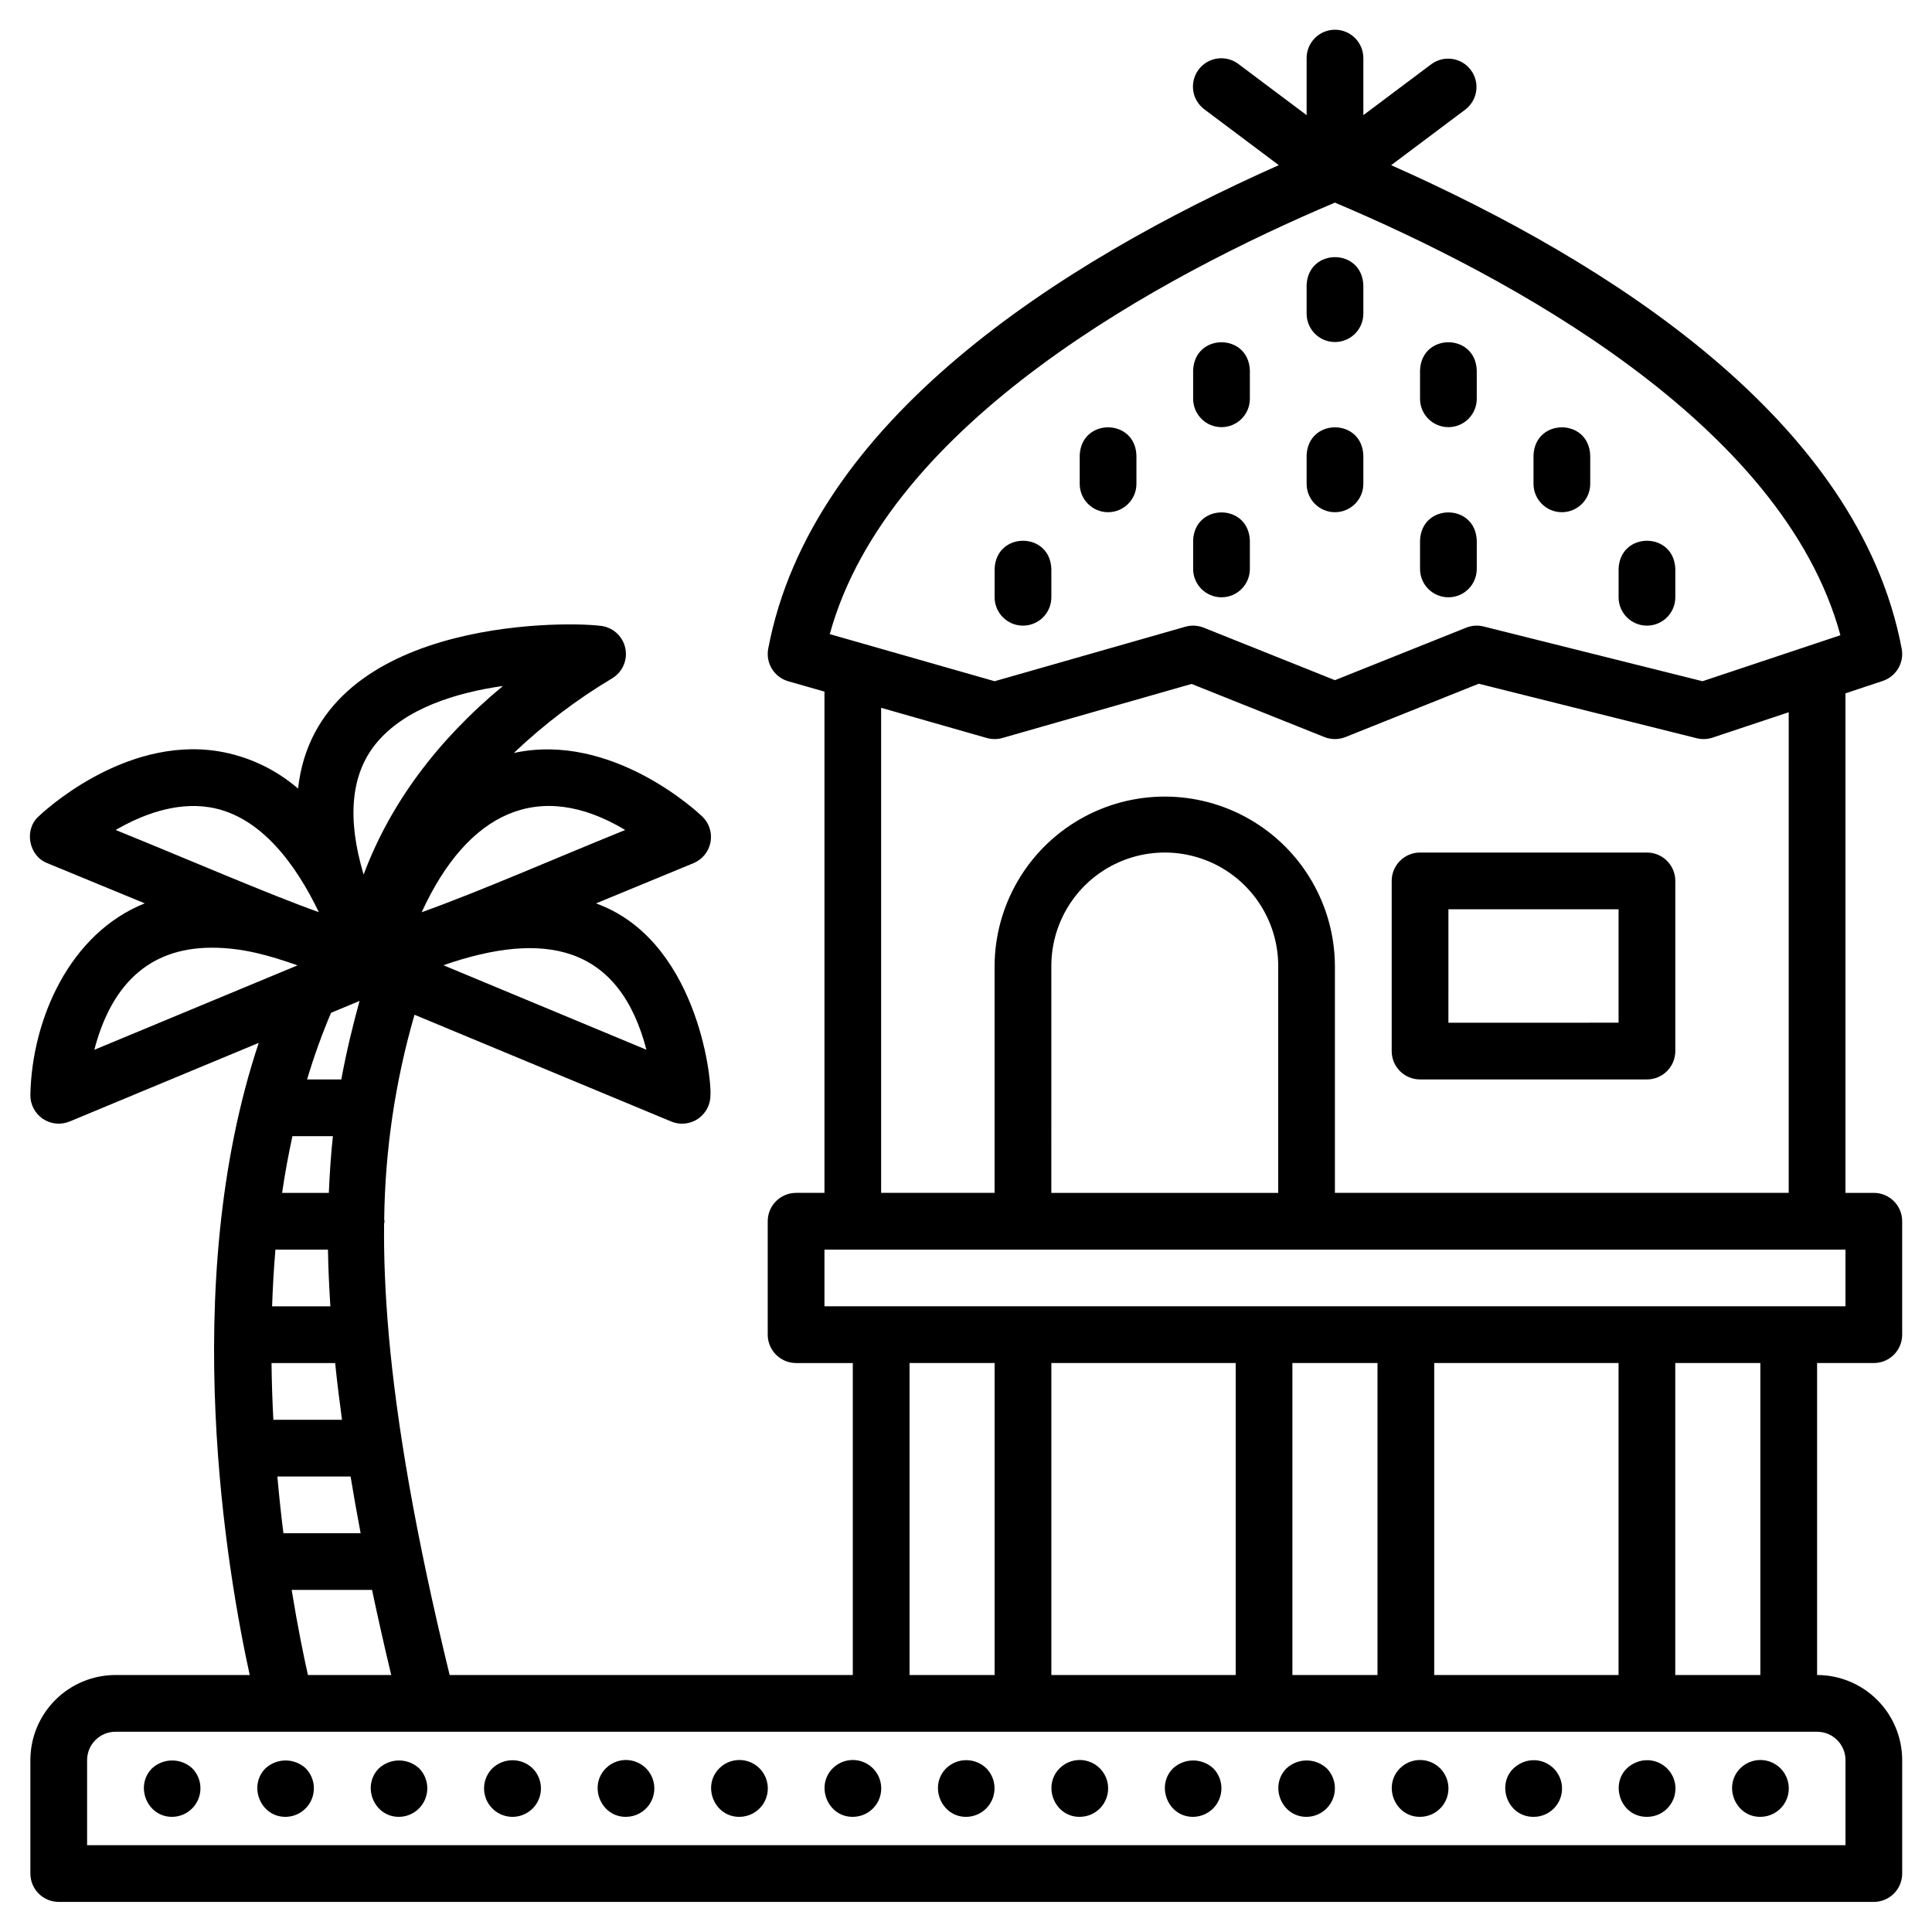 <?xml version="1.0" encoding="UTF-8"?>
<!-- Uploaded to: ICON Repo, www.iconrepo.com, Generator: ICON Repo Mixer Tools -->
<svg fill="#000000" width="800px" height="800px" version="1.1" viewBox="144 144 512 512" xmlns="http://www.w3.org/2000/svg">
 <g>
  <path d="m520.33 430.06h60.129c4.148 0 7.516-3.363 7.516-7.516v-45.098c0-1.992-0.793-3.902-2.203-5.312-1.41-1.41-3.32-2.203-5.312-2.203h-60.129c-4.152 0-7.516 3.367-7.516 7.516v45.098c0 4.152 3.363 7.516 7.516 7.516zm7.516-45.098h45.094v30.062l-45.098 0.004z"/>
  <path d="m156.55 372.75 25.809 10.645c-19.902 7.969-29.902 30.676-30.312 50.73-0.051 2.535 1.188 4.926 3.281 6.356 2.098 1.43 4.773 1.703 7.117 0.73l50.121-20.836c-21.562 64.691-8.195 141.05-2.387 167.52h-35.582c-5.977 0.008-11.711 2.387-15.938 6.613-4.227 4.227-6.606 9.957-6.609 15.938v30.062c0 1.992 0.789 3.906 2.199 5.316 1.41 1.406 3.32 2.199 5.316 2.199h481.02c1.992 0 3.902-0.793 5.312-2.199 1.41-1.41 2.203-3.324 2.203-5.316v-30.062c-0.008-5.981-2.387-11.711-6.613-15.938-4.227-4.231-9.961-6.606-15.938-6.613v-82.676h15.031c1.992 0 3.906-0.793 5.316-2.199 1.406-1.41 2.199-3.324 2.199-5.316v-30.062c0-4.152-3.363-7.516-7.516-7.516h-7.512v-132.38l9.895-3.293h-0.004c3.566-1.191 5.707-4.832 5.012-8.527-11.398-60.434-77.355-102.4-135.3-128.15l19.688-14.766c3.254-2.512 3.887-7.172 1.422-10.461-2.469-3.289-7.121-3.984-10.441-1.559l-18.039 13.527v-15.035c0.023-2.008-0.762-3.941-2.172-5.367-1.414-1.43-3.336-2.234-5.344-2.234-2.012 0-3.934 0.805-5.348 2.234-1.41 1.426-2.191 3.359-2.168 5.367v15.035l-18.039-13.527c-1.594-1.223-3.609-1.754-5.598-1.48-1.984 0.273-3.781 1.328-4.984 2.934-1.207 1.605-1.719 3.625-1.426 5.609 0.293 1.984 1.371 3.769 2.988 4.957l19.684 14.762c-57.949 25.754-123.9 67.727-135.31 128.15-0.719 3.82 1.59 7.555 5.324 8.625l9.582 2.738v132.84h-7.519c-4.148 0-7.516 3.363-7.516 7.516v30.062c0 1.996 0.793 3.906 2.203 5.316 1.41 1.41 3.32 2.203 5.312 2.203h15.031v82.676h-106.84c-9.148-37.469-14.047-66.672-16.133-90.137 0.023-0.062-0.008-0.117-0.012-0.18-0.965-10.914-1.324-20.609-1.227-29.32v-0.004c0.137-0.355 0.145-0.75 0.027-1.113 0.223-18.352 2.926-36.59 8.031-54.223l68.023 28.289v0.004c2.344 0.977 5.023 0.703 7.121-0.727 2.098-1.43 3.332-3.824 3.285-6.363 0.32-5.18-3.934-41.176-30.324-50.715l25.824-10.656h-0.004c2.348-0.969 4.047-3.059 4.519-5.551 0.469-2.496-0.352-5.059-2.18-6.816-0.977-0.938-23.859-22.516-49.93-16.84l-0.004-0.004c7.922-7.535 16.66-14.168 26.047-19.773 2.801-1.68 4.195-4.969 3.453-8.148-0.738-3.18-3.445-5.516-6.695-5.785-10.637-1.281-75.066-1.582-79.992 43.152-5.996-5.176-13.301-8.598-21.117-9.891-25.191-4.062-46.77 16.418-47.676 17.289-3.894 3.523-2.578 10.5 2.344 12.359zm43.574 22.402c8.191 0 15.219 2.047 22.73 4.676l-53.855 22.379c4.281-16.422 13.812-27.055 31.125-27.055zm39.156 14.113c-1.742 6.356-3.422 13.172-4.832 20.797l-9.066 0.004c1.781-6.004 3.902-11.902 6.352-17.668zm-23.324 95.957h16.863c0.492 4.793 1.098 9.801 1.812 15.031h-18.191c-0.258-4.898-0.426-9.902-0.484-15.031zm0.152-15.031c0.172-4.973 0.449-9.984 0.883-15.031h13.922c0.074 4.723 0.305 9.777 0.637 15.031zm2.652-30.062c0.73-5.039 1.66-10.047 2.734-15.031l10.73-0.004c-0.508 4.664-0.855 9.711-1.082 15.031zm-1.258 75.16h19.406c0.805 4.852 1.664 9.816 2.66 15.031h-20.461c-0.602-4.734-1.133-9.793-1.609-15.035zm415.57 75.16v22.547h-465.99v-22.547c0.004-4.148 3.367-7.512 7.516-7.516h450.96c4.148 0.004 7.512 3.363 7.519 7.516zm-161.6-105.23v82.676h-48.852v-82.676zm101.46 0v82.676h-48.852v-82.676zm-63.883 82.676h-22.551v-82.676h22.551zm101.46 0h-22.547v-82.676h22.547zm-112.74-390.2c45.355 19.191 118.64 58.207 133.96 114.65l-36.547 12.188-58.004-14.504c-1.531-0.387-3.148-0.277-4.617 0.309l-34.789 13.918-34.785-13.918c-1.547-0.617-3.258-0.703-4.859-0.246l-50.547 14.441-43.684-12.48c15.492-56.273 88.602-95.195 133.88-114.36zm-120.26 133.88 28 8c1.352 0.383 2.785 0.383 4.133 0l50.141-14.324 35.195 14.078c1.793 0.711 3.789 0.711 5.586 0l35.32-14.133 57.77 14.445c1.387 0.344 2.844 0.289 4.203-0.164l20.172-6.723-0.004 127.37h-120.26v-60.129c-0.074-16.062-8.684-30.871-22.605-38.883-13.922-8.008-31.055-8.008-44.977 0-13.922 8.012-22.535 22.82-22.609 38.883v60.129h-30.066zm105.23 128.55h-60.129l0.004-60.129c0-10.742 5.731-20.668 15.031-26.039 9.301-5.367 20.762-5.367 30.062 0 9.301 5.371 15.031 15.297 15.031 26.039zm-120.25 15.031h270.58v15.031h-270.58zm22.547 30.062h22.547v82.676h-22.547zm-159.43 82.676c-1.094-4.828-2.711-12.707-4.316-22.547h21.305c1.527 7.207 3.191 14.66 5.082 22.547zm89.707-165.7-53.805-22.395c26.727-9.301 46.531-5.434 53.805 22.395zm-5.629-58.242c-19.266 7.816-38.438 16.242-53.938 21.801 12.203-26.633 31.18-35.461 53.938-21.801zm-66.172-22.742c7.648-9.523 21.5-13.676 33.773-15.418-17.527 14.5-29.98 31.359-36.922 49.98-4.441-14.805-3.387-26.43 3.148-34.566zm-44.02 16.719c13.625 2.18 23.023 15.359 29.004 27.805-13.766-4.922-34.223-13.828-53.844-21.777 6.598-3.836 15.676-7.492 24.84-6.027z"/>
  <path d="m467.71 257.2c1.992 0 3.906-0.793 5.316-2.203 1.41-1.41 2.199-3.32 2.199-5.316v-7.516c-0.344-9.949-14.688-9.949-15.031 0v7.516c0 1.996 0.793 3.906 2.203 5.316 1.406 1.41 3.32 2.203 5.312 2.203z"/>
  <path d="m467.71 302.29c4.152 0 7.516-3.363 7.516-7.516v-7.516c-0.344-9.949-14.688-9.949-15.031 0v7.516c0 4.152 3.363 7.516 7.516 7.516z"/>
  <path d="m415.1 309.8c4.152 0 7.516-3.363 7.519-7.516v-7.516c-0.344-9.949-14.688-9.949-15.031 0v7.516h-0.004c0 4.152 3.367 7.516 7.516 7.516z"/>
  <path d="m497.78 234.64c4.152 0 7.519-3.363 7.519-7.516v-7.516c-0.344-9.949-14.688-9.949-15.031 0v7.516c0 1.996 0.789 3.906 2.199 5.316 1.41 1.406 3.32 2.199 5.312 2.199z"/>
  <path d="m437.65 279.74c4.148 0 7.516-3.367 7.516-7.516v-7.516c-0.344-9.949-14.688-9.949-15.031 0v7.516c0 4.148 3.363 7.516 7.516 7.516z"/>
  <path d="m527.84 257.2c1.992 0 3.906-0.793 5.316-2.203 1.406-1.41 2.199-3.32 2.199-5.316v-7.516c-0.344-9.949-14.688-9.949-15.031 0v7.516c0 4.152 3.363 7.519 7.516 7.519z"/>
  <path d="m527.84 302.29c4.152 0 7.516-3.363 7.516-7.516v-7.516c-0.344-9.949-14.688-9.949-15.031 0v7.516c0 4.152 3.363 7.516 7.516 7.516z"/>
  <path d="m580.46 309.8c4.148 0 7.516-3.363 7.516-7.516v-7.516c-0.344-9.949-14.688-9.949-15.031 0v7.516c0 4.152 3.363 7.516 7.516 7.516z"/>
  <path d="m557.91 279.74c4.152 0 7.516-3.367 7.516-7.516v-7.516c-0.344-9.949-14.688-9.949-15.031 0v7.516c0 4.148 3.367 7.516 7.516 7.516z"/>
  <path d="m497.78 279.74c4.152 0 7.519-3.367 7.519-7.516v-7.516c-0.344-9.949-14.688-9.949-15.031 0v7.516c0 4.148 3.363 7.516 7.512 7.516z"/>
  <path d="m184.29 612.63c-4.652 4.699-1.285 12.91 5.336 12.852 3.031-0.027 5.754-1.863 6.914-4.664 1.164-2.801 0.543-6.023-1.578-8.188-3.012-2.781-7.656-2.781-10.672 0z"/>
  <path d="m214.35 612.63c-4.652 4.699-1.285 12.91 5.336 12.852h0.004c3.027-0.031 5.75-1.867 6.91-4.664 1.164-2.801 0.543-6.023-1.574-8.188-3.016-2.781-7.66-2.781-10.676 0z"/>
  <path d="m244.41 612.63c-4.652 4.699-1.285 12.91 5.336 12.852 3.031-0.031 5.75-1.863 6.914-4.664 1.164-2.801 0.543-6.023-1.578-8.188-3.012-2.781-7.656-2.781-10.672 0z"/>
  <path d="m274.48 612.63c-2.148 2.156-2.789 5.394-1.621 8.207s3.914 4.644 6.957 4.644c3.047 0 5.793-1.832 6.961-4.644 1.168-2.812 0.527-6.051-1.625-8.207-2.981-2.863-7.688-2.863-10.672 0z"/>
  <path d="m304.54 612.63c-4.652 4.699-1.285 12.91 5.336 12.852 2.516 0 4.867-1.258 6.266-3.352 1.398-2.094 1.656-4.746 0.691-7.074-0.965-2.324-3.027-4.012-5.496-4.5-2.469-0.488-5.019 0.289-6.797 2.074z"/>
  <path d="m334.61 612.63c-4.652 4.699-1.285 12.91 5.336 12.852 2.519 0 4.871-1.258 6.269-3.352 1.395-2.094 1.656-4.746 0.691-7.07-0.965-2.328-3.027-4.016-5.5-4.504-2.469-0.488-5.019 0.289-6.797 2.074z"/>
  <path d="m364.67 612.63c-4.652 4.699-1.285 12.91 5.336 12.852 2.516 0 4.867-1.258 6.266-3.352 1.398-2.094 1.656-4.746 0.691-7.074-0.965-2.324-3.027-4.012-5.496-4.5-2.473-0.488-5.019 0.289-6.797 2.074z"/>
  <path d="m394.73 612.63c-4.652 4.699-1.285 12.91 5.336 12.852 3.031-0.027 5.754-1.863 6.914-4.664 1.164-2.801 0.543-6.023-1.578-8.188-2.969-2.891-7.699-2.891-10.672 0z"/>
  <path d="m424.8 612.63c-4.652 4.699-1.285 12.91 5.336 12.852 2.519 0 4.867-1.258 6.266-3.352 1.398-2.094 1.66-4.746 0.695-7.07-0.969-2.328-3.031-4.016-5.5-4.504-2.469-0.488-5.019 0.289-6.797 2.074z"/>
  <path d="m454.86 612.63c-4.652 4.699-1.285 12.91 5.336 12.852 3.031-0.031 5.754-1.867 6.914-4.664 1.164-2.801 0.543-6.023-1.578-8.188-3.012-2.781-7.66-2.781-10.672 0z"/>
  <path d="m484.93 612.63c-4.652 4.699-1.285 12.91 5.336 12.852h0.004c3.027-0.027 5.75-1.863 6.914-4.664 1.16-2.801 0.539-6.023-1.582-8.188-3.012-2.781-7.656-2.781-10.672 0z"/>
  <path d="m514.99 612.63c-4.652 4.699-1.285 12.91 5.336 12.852 2.516 0 4.867-1.258 6.266-3.352s1.656-4.746 0.691-7.074c-0.965-2.324-3.027-4.012-5.496-4.5-2.473-0.488-5.019 0.289-6.797 2.074z"/>
  <path d="m547.54 611.05c-7.785 3.34-5.027 14.445 2.856 14.438v-0.004c2.258 0.016 4.402-0.984 5.84-2.723 1.438-1.738 2.016-4.031 1.578-6.242-0.438-2.215-1.848-4.113-3.836-5.172-1.992-1.062-4.356-1.172-6.438-0.297z"/>
  <path d="m577.6 611.05c-7.66 3.18-5.18 14.438 2.856 14.438v-0.004c2.254 0.016 4.398-0.984 5.836-2.723 1.438-1.738 2.019-4.031 1.582-6.242-0.438-2.215-1.848-4.113-3.84-5.172-1.992-1.062-4.356-1.172-6.434-0.297z"/>
  <path d="m605.18 612.63c-4.652 4.699-1.285 12.91 5.336 12.852 2.519 0 4.867-1.258 6.266-3.352 1.398-2.094 1.656-4.746 0.691-7.074-0.965-2.324-3.027-4.012-5.496-4.5-2.469-0.488-5.019 0.289-6.797 2.074z"/>
 </g>
</svg>